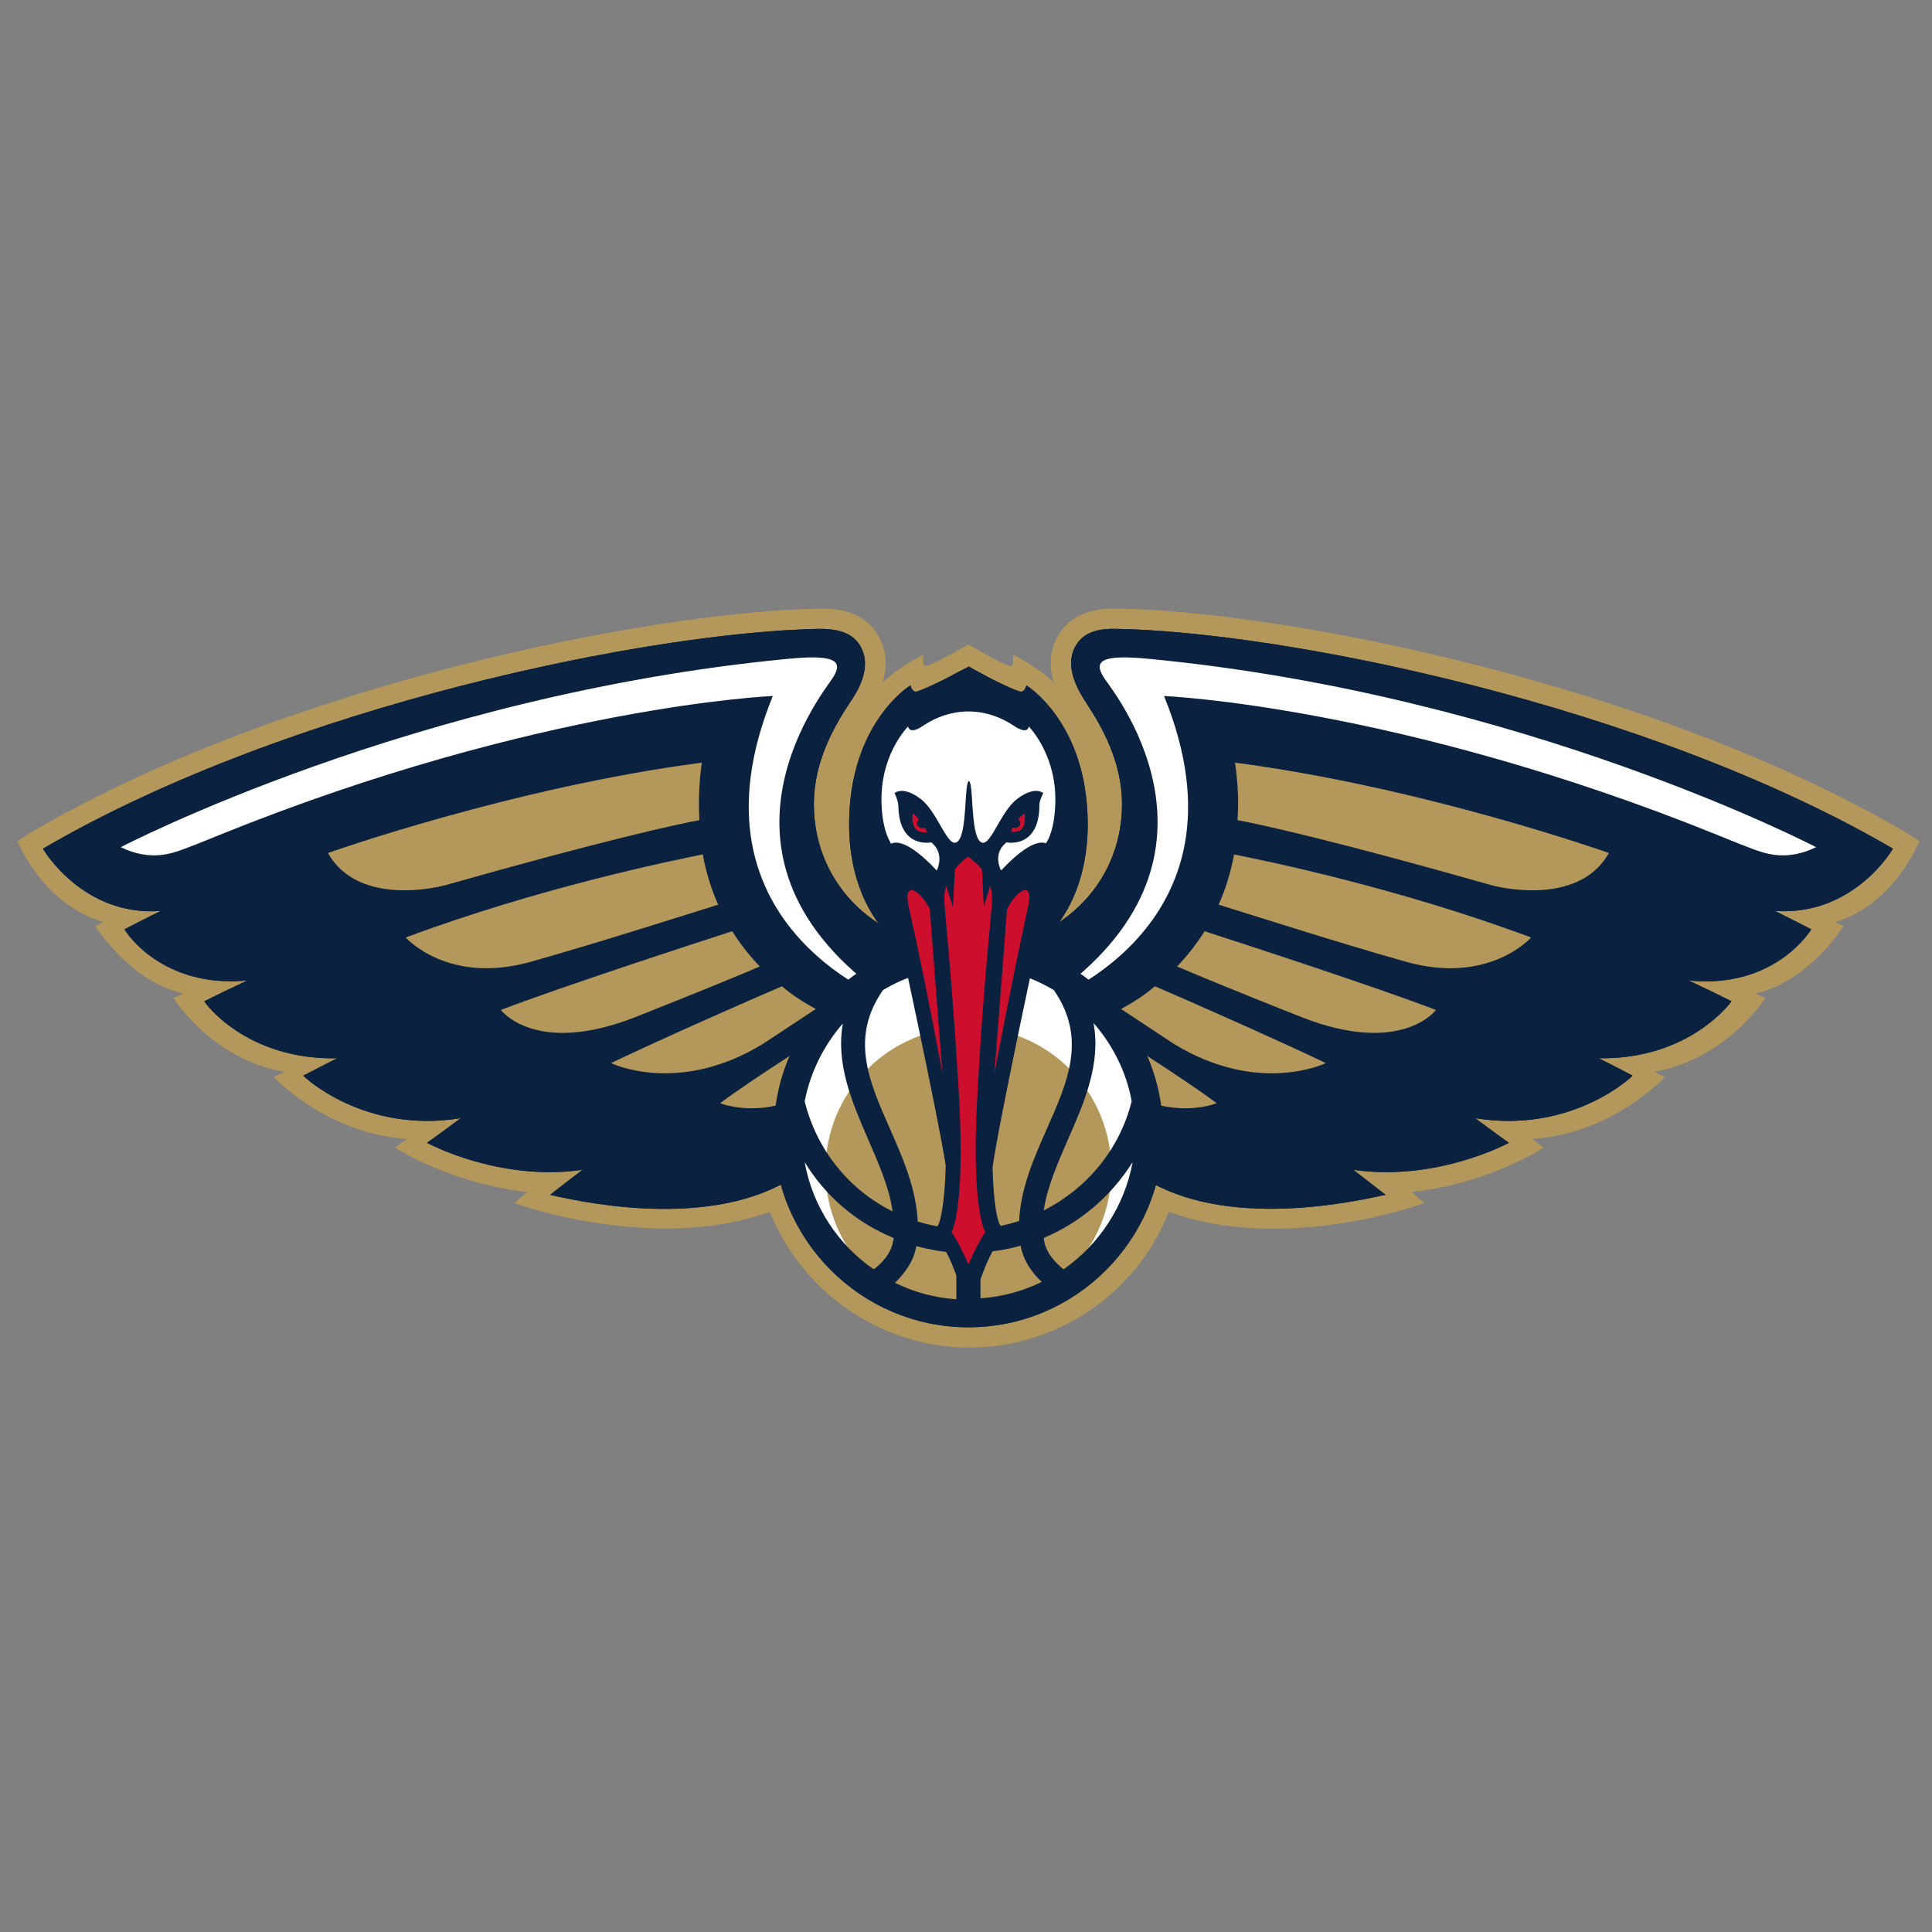 <svg xmlns="http://www.w3.org/2000/svg" version="1.1" id="Layer_1" x="0" y="0" viewBox="0 0 400 400" style="enable-background:new 0 0 400 400" xml:space="preserve"><rect x="0" y="0" width="400" height="400" fill="#808080" stroke="none"/><style>.st0{fill:#b4975a}.st1{fill:#0a2240}.st2{fill:#fff}.st3{fill:#ce0e2d}</style><path class="st0" d="M397.4 174.1 394 172c-52.2-30.4-128-45.5-162.8-46h-.5c-5.7 0-9.7 2-11.8 5.9-1.8 3.3-1.6 6.6-.7 9.5-.6-.7-1.5-1.4-2.4-2.1-2.8-2.1-6.1-3.8-6.1-3.8s.4 2.7-.6 2.4c-.5-.2-1.1-.4-1.7-.7-2.8-1.3-6.9-3.8-6.9-3.8s-4.2 2.5-7 3.8c-.6.3-1.2.5-1.7.7-1 .3-.6-2.4-.6-2.4s-3.3 1.7-6.1 3.8c-.9.7-1.8 1.4-2.4 2.1.9-2.8 1.1-6.1-.7-9.5-2.1-3.9-6-5.9-11.8-5.9h-.5C135 126.6 59.2 141.6 7 172l-3.4 2.1s5.1 13.1 17.8 16.8l-1.7.8s7.2 11.6 18.3 14l-2.1.9s7.8 12.7 23 15.3l-2.2 1.1s10.8 11.7 27.5 12.8l-2.4 1.8s11 7.3 27.3 9.2l-2.6 2.3s28.8 10.5 52.9 1.8c6.7 16.7 23 28.1 41.3 28.1 18.3 0 34.7-11.3 41.3-28.1 24.1 8.8 52.9-1.8 52.9-1.8l-2.6-2.3c16.2-1.8 27.3-9.2 27.3-9.2l-2.4-1.8c16.6-1 27.5-12.8 27.5-12.8l-2.2-1.1c15.2-2.7 23-15.3 23-15.3l-2.1-.9c11.1-2.4 18.3-14 18.3-14l-1.7-.8c12.3-3.7 17.4-16.8 17.4-16.8z"/><path class="st1" d="M391.9 175.7c-51.1-29.8-126.1-44.9-160.8-45.5-4.2-.1-7 .9-8.5 3.7-2.4 4.5 1 9.6 2.4 11.8 3.1 4.7 7.3 12 7.3 20.8 0 17.1-13.8 29.7-30.8 29.7h-2.2c-17 0-30.8-12.6-30.8-29.7 0-8.8 4.2-16.1 7.3-20.8 1.5-2.2 4.9-7.2 2.4-11.8-1.5-2.7-4.3-3.7-8.5-3.7-34.7.6-109.7 15.7-160.8 45.5 0 .1 8.2 14.1 24.4 12.9-2.5 1.2-5 2.5-7.5 3.8 0 .2 7.5 12.3 25.4 10.6-3 1.4-5.9 2.8-8.9 4.3 0 .2 8.6 12.2 27.5 11.8-4.3 2.2-7 3.6-7 3.6 0 .1 12.5 12.1 32.6 8.8-2.2 1.6-4.4 3.3-7 5.1 0 0 14.8 8.1 32.2 5.6-2.2 1.7-4.5 3.4-6.7 5.2 0-.2 26.6 7.3 45.6-1.1 16.3-7.2 25.4-24.8 27.5-29.2 3.2.7 6 1.1 8.2 1.4 0 .2 3.5.5 5.2.5 1.7.1 5.2-.2 5.2-.5 2.1-.3 5-.7 8.2-1.4 2.1 4.4 11.1 22.1 27.5 29.2 19 8.4 45.6.8 45.6 1.1-2.2-1.7-4.5-3.5-6.7-5.2 17.4 2.5 32.2-5.6 32.2-5.6-2.6-1.8-4.8-3.5-7-5.1 20.1 3.3 32.6-8.7 32.6-8.8 0 0-2.6-1.4-7-3.6 18.9.3 27.4-11.7 27.5-11.8-3-1.5-5.9-2.9-8.9-4.3 17.9 1.8 25.3-10.4 25.4-10.6-2.5-1.3-5-2.5-7.5-3.8 16.3 1.1 24.4-12.8 24.4-12.9z"/><path class="st2" d="M185.8 208s-45.6-15.3-25.8-63.9c0 0-48.3 2-114.4 28.7 0 0-4.6 1.9-7.3 2.9s-7.1 2.7-13.3-.3c0 0 60.5-31.6 138.2-39 10.2-1 11.6.6 8.9 4.4-2.2 3.3-30 38.6 13.7 67.2z"/><path class="st0" d="M145.3 157.9c-39.1 5.1-77.4 18.7-77.4 18.7 6.5 11.6 24.2 6.7 24.2 6.7 33.1-9.4 47.9-12.6 52.7-13.5-.2-3.7-.1-7.6.5-11.9zM145.5 176.9c-6.5 1.3-33.9 6.9-61.5 17.2 0 0 8.7 9.9 26 5 14.5-4.1 33.2-10.1 38.7-11.8-1.4-3.1-2.5-6.6-3.2-10.4zM151.6 192.8c-5.9 1.9-35.4 11.5-47.9 16.3 0 0 7.1 9.6 27.8 1.5 14.4-5.7 22.3-9 25.8-10.5-2.1-2.2-4-4.6-5.7-7.3zM161.9 204.2c-5.2 2.2-24.3 10.6-35.4 15.9 0 0 13.9 6.8 31.5-4l10.9-7.2c-2.4-1.3-4.8-2.8-7-4.7zM174.2 211.8c-3.5 2.2-18 11.3-25.1 16.6 0 0 12 5 24.4-6.7 4-3.8 6.2-5.9 7.4-7.2-2.2-.7-4.4-1.6-6.7-2.7z"/><path class="st2" d="M215.2 208s45.6-15.3 25.8-63.9c0 0 48.3 2 114.4 28.7 0 0 4.6 1.9 7.3 2.9s7.1 2.7 13.3-.3c0 0-60.5-31.6-138.2-39-10.3-1-11.6.6-8.9 4.4 2.3 3.3 30 38.6-13.7 67.2z"/><path class="st0" d="M255.7 157.9c39.1 5.1 77.4 18.7 77.4 18.7-6.5 11.6-24.2 6.7-24.2 6.7-33.1-9.4-47.9-12.6-52.7-13.5.3-3.7.1-7.6-.5-11.9zM255.5 176.9c6.5 1.3 33.9 6.9 61.5 17.2 0 0-8.7 9.9-26 5-14.5-4.1-33.2-10.1-38.7-11.8 1.4-3.1 2.5-6.6 3.2-10.4zM249.4 192.8c5.9 1.9 35.4 11.5 47.9 16.3 0 0-7.1 9.6-27.8 1.5-14.4-5.7-22.3-9-25.8-10.5 2.1-2.2 4-4.6 5.7-7.3zM239.1 204.2c5.2 2.2 24.3 10.6 35.4 15.9 0 0-13.9 6.8-31.5-4l-10.9-7.2c2.4-1.3 4.8-2.8 7-4.7zM226.8 211.8c3.5 2.2 18 11.3 25.1 16.6 0 0-12 5-24.4-6.7-4-3.8-6.2-5.9-7.4-7.2 2.2-.7 4.4-1.6 6.7-2.7z"/><g><path class="st2" d="M237.9 234.5c0 20.7-16.7 37.4-37.4 37.4s-37.4-16.7-37.4-37.4c0-20.6 16.7-37.4 37.4-37.4 20.6.1 37.4 16.8 37.4 37.4z"/><path class="st0" d="M230.1 242.3c0 16.4-13.3 29.7-29.6 29.7-16.4 0-29.6-13.3-29.6-29.7s13.3-29.6 29.6-29.6c16.4-.1 29.6 13.2 29.6 29.6z"/><path class="st1" d="M200.5 194.2c-22.2 0-40.3 18.1-40.3 40.3 0 22.2 18.1 40.3 40.3 40.3 22.2 0 40.3-18.1 40.3-40.3 0-22.2-18.1-40.3-40.3-40.3zm33.8 33.8c-2.5 10-9.3 18.1-18.2 22.6.7-4.9 2.9-9.8 5.1-14.9 3.2-7.3 6.8-15.4 5.2-23.9 4 4.6 6.8 10.1 7.9 16.2zm-51.5-23c4.5-2.7 9.7-4.4 15.2-4.8v54.2c-2.8-.2-5.4-.7-8-1.5-.3-6.7-3-13-5.7-19.1-4.5-10.1-8.3-19-1.5-28.8zm6.9 53c2.7.7 5.4 1.2 8.3 1.4v9.6c-4.5-.3-8.8-1.5-12.7-3.4 1.9-1.9 3.9-4.4 4.4-7.6zm13.3 1.3c2.9-.2 5.6-.6 8.3-1.4.6 3.2 2.5 5.8 4.4 7.5-3.9 1.9-8.2 3.1-12.7 3.4v-9.5zm8-6.5c-2.6.8-5.2 1.4-8 1.6v-54.2c5.5.4 10.7 2.1 15.2 4.8 6.8 9.9 3 18.7-1.5 28.8-2.7 6.1-5.4 12.3-5.7 19zm-36.5-40.9c-1.5 8.5 2 16.5 5.2 23.9 2.2 5.1 4.4 10 5.1 15-8.9-4.4-15.7-12.6-18.2-22.8 1.2-6.1 4-11.6 7.9-16.1zm-7.9 28.7c4.3 7.1 10.8 12.6 18.4 15.7 0 .2 0 .5-.1.7-.4 2.6-2.5 4.7-4 5.8-7.4-5.1-12.7-13.1-14.3-22.2zm53.6 22.2c-1.5-1.2-3.6-3.3-4-5.8 0-.2-.1-.5-.1-.7 7.6-3.2 14-8.7 18.4-15.7-1.7 9.2-7 17.1-14.3 22.2z"/><g><path class="st1" d="M212.5 141.9s-.3 1.3-1.1 1.3-5.6-2.3-7.9-3.6c-1-.5-2.4-1.3-2.9-1.6 0 0-2.1 1.1-3.1 1.6-2.3 1.3-7.2 3.6-7.9 3.6-.8 0-1.1-1.3-1.1-1.3s-12.7 7.7-12.7 28.8c0 15.8 8.2 22.9 8.2 22.9l1.1 4.5h30.8l1.1-4.5s8.2-7.1 8.2-22.9c0-21.1-12.7-28.8-12.7-28.8z"/><path class="st2" d="M218.5 165.4c0-6.5-2.7-11.9-5.5-15 0 0-.1 1.9-3.2-.2-2.7-1.8-5.9-2.9-9.3-2.9-3.4 0-6.6 1.1-9.3 2.9-3 2.1-3.2.2-3.2.2-2.9 3.2-5.5 8.5-5.5 15 0 5.4 1.3 8.1 1.8 8.9 2.7 6.9 8.9 11.8 16.2 11.8 7.2 0 13.4-4.8 16.1-11.6.2-.2 1.9-2.8 1.9-9.1z"/><path class="st1" d="M207.3 180.2s0-.1-.1-.1c0 0-1.8-3.4 1.2-5.7 0 0 6.6 1.4 6.8-7.4 0 0-.2-.9.8-2.8 0 0-1.7-1.6-5.4 1.2s-5.7 10.7-7.7 8.8c-2-1.8-1.3-12.1-2.3-12.5-1 .4-.3 10.7-2.3 12.5-2 1.9-4-6-7.7-8.8-3.7-2.8-5.4-1.2-5.4-1.2.9 1.9.8 2.8.8 2.8.2 8.8 6.8 7.4 6.8 7.4 2.9 2.3 1.2 5.7 1.2 5.7s0 .1-.1.1c-7.9-8.5-12.5-7.4-10.3 2.2 2.2 9.4 10.8 49.6 12.2 58.9-.2 8.4-1.2 11.4-1.4 12l-.9 1.7 1 1.9c1.5 2.2 2.6 4.7 2.9 5.6l3.3 8.3 3.2-8.3c.4-1 1.4-3.4 2.9-5.6l1-1.8-.9-1.8c-.3-.6-1.2-3.5-1.4-11.6 1.1-8.4 9.9-49.8 12.2-59.4 2.1-9.5-2.5-10.6-10.4-2.1z"/><path class="st3" d="M195.1 222.1c-2.8-15-5.1-26.1-6.9-34.1-1.4-6.1 2.3-3.7 4.3.2l2.6 33.9zM205.9 222.1c2.9-15 5.1-26.1 6.9-34.1 1.4-6.1-2.3-3.7-4.3.2l-2.6 33.9zM190.6 171.4c-.6-.2-.9-.7-.7-1.3.1-.2.2-.4.4-.5-.4-.4-.8-.8-1.3-1.2 0 0-.9 4.3 2.9 3.9 0 0-.1-.4-.4-.9-.3.1-.6.1-.9 0zM212.1 168.4c-.5.4-1 .8-1.3 1.2.2.1.3.3.4.5.2.6-.2 1.1-.7 1.3-.3.1-.6 0-.8-.1-.3.5-.4.9-.4.9 3.7.5 2.8-3.8 2.8-3.8zM202.3 227.7c1.2-23.1 3.1-39.5 3.1-41.6 0-.7-.1-1.7-.4-2.7l-1.3 4.4-.4-7.8c-.7-.9-1.6-1.7-2.8-2.6h-.1c-1.2.8-2 1.7-2.7 2.6l-.4 7.8-1.4-4.4c-.3 1-.4 2-.4 2.7 0 2 1.8 18.4 3.1 41.6 1.2 23.1-1.6 27.4-1.6 27.4 1.7 2.4 3.5 6.7 3.5 6.7s1.8-4.3 3.5-6.7c0 0-2.9-4.3-1.7-27.4z"/></g></g><g><path class="st1" d="M391.9 175.7c-51.1-29.8-126.1-44.9-160.8-45.5-4.2-.1-7 .9-8.5 3.7-2.4 4.5 1 9.6 2.4 11.8 3.1 4.7 7.3 12 7.3 20.8 0 17.1-13.8 29.7-30.8 29.7h-2.2c-17 0-30.8-12.6-30.8-29.7 0-8.8 4.2-16.1 7.3-20.8 1.5-2.2 4.9-7.2 2.4-11.8-1.5-2.7-4.3-3.7-8.5-3.7-34.7.6-109.7 15.7-160.8 45.5 0 .1 8.2 14.1 24.4 12.9-2.5 1.2-5 2.5-7.5 3.8 0 .2 7.5 12.3 25.4 10.6-3 1.4-5.9 2.8-8.9 4.3 0 .2 8.6 12.2 27.5 11.8-4.3 2.2-7 3.6-7 3.6 0 .1 12.5 12.1 32.6 8.8-2.2 1.6-4.4 3.3-7 5.1 0 0 14.8 8.1 32.2 5.6-2.2 1.7-4.5 3.4-6.7 5.2 0-.2 26.6 7.3 45.6-1.1 16.3-7.2 25.4-24.8 27.5-29.2 3.2.7 6 1.1 8.2 1.4 0 .2 3.5.5 5.2.5 1.7.1 5.2-.2 5.2-.5 2.1-.3 5-.7 8.2-1.4 2.1 4.4 11.1 22.1 27.5 29.2 19 8.4 45.6.8 45.6 1.1-2.2-1.7-4.5-3.5-6.7-5.2 17.4 2.5 32.2-5.6 32.2-5.6-2.6-1.8-4.8-3.5-7-5.1 20.1 3.3 32.6-8.7 32.6-8.8 0 0-2.6-1.4-7-3.6 18.9.3 27.4-11.7 27.5-11.8-3-1.5-5.9-2.9-8.9-4.3 17.9 1.8 25.3-10.4 25.4-10.6-2.5-1.3-5-2.5-7.5-3.8 16.3 1.1 24.4-12.8 24.4-12.9z"/><path class="st2" d="M185.8 208s-45.6-15.3-25.8-63.9c0 0-48.3 2-114.4 28.7 0 0-4.6 1.9-7.3 2.9s-7.1 2.7-13.3-.3c0 0 60.5-31.6 138.2-39 10.2-1 11.6.6 8.9 4.4-2.2 3.3-30 38.6 13.7 67.2z"/><path class="st0" d="M145.3 157.9c-39.1 5.1-77.4 18.7-77.4 18.7 6.5 11.6 24.2 6.7 24.2 6.7 33.1-9.4 47.9-12.6 52.7-13.5-.2-3.7-.1-7.6.5-11.9zM145.5 176.9c-6.5 1.3-33.9 6.9-61.5 17.2 0 0 8.7 9.9 26 5 14.5-4.1 33.2-10.1 38.7-11.8-1.4-3.1-2.5-6.6-3.2-10.4zM151.6 192.8c-5.9 1.9-35.4 11.5-47.9 16.3 0 0 7.1 9.6 27.8 1.5 14.4-5.7 22.3-9 25.8-10.5-2.1-2.2-4-4.6-5.7-7.3zM161.9 204.2c-5.2 2.2-24.3 10.6-35.4 15.9 0 0 13.9 6.8 31.5-4l10.9-7.2c-2.4-1.3-4.8-2.8-7-4.7zM174.2 211.8c-3.5 2.2-18 11.3-25.1 16.6 0 0 12 5 24.4-6.7 4-3.8 6.2-5.9 7.4-7.2-2.2-.7-4.4-1.6-6.7-2.7z"/><path class="st2" d="M215.2 208s45.6-15.3 25.8-63.9c0 0 48.3 2 114.4 28.7 0 0 4.6 1.9 7.3 2.9s7.1 2.7 13.3-.3c0 0-60.5-31.6-138.2-39-10.3-1-11.6.6-8.9 4.4 2.3 3.3 30 38.6-13.7 67.2z"/><path class="st0" d="M255.7 157.9c39.1 5.1 77.4 18.7 77.4 18.7-6.5 11.6-24.2 6.7-24.2 6.7-33.1-9.4-47.9-12.6-52.7-13.5.3-3.7.1-7.6-.5-11.9zM255.5 176.9c6.5 1.3 33.9 6.9 61.5 17.2 0 0-8.7 9.9-26 5-14.5-4.1-33.2-10.1-38.7-11.8 1.4-3.1 2.5-6.6 3.2-10.4zM249.4 192.8c5.9 1.9 35.4 11.5 47.9 16.3 0 0-7.1 9.6-27.8 1.5-14.4-5.7-22.3-9-25.8-10.5 2.1-2.2 4-4.6 5.7-7.3zM239.1 204.2c5.2 2.2 24.3 10.6 35.4 15.9 0 0-13.9 6.8-31.5-4l-10.9-7.2c2.4-1.3 4.8-2.8 7-4.7zM226.8 211.8c3.5 2.2 18 11.3 25.1 16.6 0 0-12 5-24.4-6.7-4-3.8-6.2-5.9-7.4-7.2 2.2-.7 4.4-1.6 6.7-2.7z"/><g><path class="st2" d="M237.9 234.5c0 20.7-16.7 37.4-37.4 37.4s-37.4-16.7-37.4-37.4c0-20.6 16.7-37.4 37.4-37.4 20.6.1 37.4 16.8 37.4 37.4z"/><path class="st0" d="M230.1 242.3c0 16.4-13.3 29.7-29.6 29.7-16.4 0-29.6-13.3-29.6-29.7s13.3-29.6 29.6-29.6c16.4-.1 29.6 13.2 29.6 29.6z"/><path class="st1" d="M200.5 194.2c-22.2 0-40.3 18.1-40.3 40.3 0 22.2 18.1 40.3 40.3 40.3 22.2 0 40.3-18.1 40.3-40.3 0-22.2-18.1-40.3-40.3-40.3zm33.8 33.8c-2.5 10-9.3 18.1-18.2 22.6.7-4.9 2.9-9.8 5.1-14.9 3.2-7.3 6.8-15.4 5.2-23.9 4 4.6 6.8 10.1 7.9 16.2zm-51.5-23c4.5-2.7 9.7-4.4 15.2-4.8v54.2c-2.8-.2-5.4-.7-8-1.5-.3-6.7-3-13-5.7-19.1-4.5-10.1-8.3-19-1.5-28.8zm6.9 53c2.7.7 5.4 1.2 8.3 1.4v9.6c-4.5-.3-8.8-1.5-12.7-3.4 1.9-1.9 3.9-4.4 4.4-7.6zm13.3 1.3c2.9-.2 5.6-.6 8.3-1.4.6 3.2 2.5 5.8 4.4 7.5-3.9 1.9-8.2 3.1-12.7 3.4v-9.5zm8-6.5c-2.6.8-5.2 1.4-8 1.6v-54.2c5.5.4 10.7 2.1 15.2 4.8 6.8 9.9 3 18.7-1.5 28.8-2.7 6.1-5.4 12.3-5.7 19zm-36.5-40.9c-1.5 8.5 2 16.5 5.2 23.9 2.2 5.1 4.4 10 5.1 15-8.9-4.4-15.7-12.6-18.2-22.8 1.2-6.1 4-11.6 7.9-16.1zm-7.9 28.7c4.3 7.1 10.8 12.6 18.4 15.7 0 .2 0 .5-.1.7-.4 2.6-2.5 4.7-4 5.8-7.4-5.1-12.7-13.1-14.3-22.2zm53.6 22.2c-1.5-1.2-3.6-3.3-4-5.8 0-.2-.1-.5-.1-.7 7.6-3.2 14-8.7 18.4-15.7-1.7 9.2-7 17.1-14.3 22.2z"/><g><path class="st1" d="M212.5 141.9s-.3 1.3-1.1 1.3-5.6-2.3-7.9-3.6c-1-.5-2.4-1.3-2.9-1.6 0 0-2.1 1.1-3.1 1.6-2.3 1.3-7.2 3.6-7.9 3.6-.8 0-1.1-1.3-1.1-1.3s-12.7 7.7-12.7 28.8c0 15.8 8.2 22.9 8.2 22.9l1.1 4.5h30.8l1.1-4.5s8.2-7.1 8.2-22.9c0-21.1-12.7-28.8-12.7-28.8z"/><path class="st2" d="M218.5 165.4c0-6.5-2.7-11.9-5.5-15 0 0-.1 1.9-3.2-.2-2.7-1.8-5.9-2.9-9.3-2.9-3.4 0-6.6 1.1-9.3 2.9-3 2.1-3.2.2-3.2.2-2.9 3.2-5.5 8.5-5.5 15 0 5.4 1.3 8.1 1.8 8.9 2.7 6.9 8.9 11.8 16.2 11.8 7.2 0 13.4-4.8 16.1-11.6.2-.2 1.9-2.8 1.9-9.1z"/><path class="st1" d="M207.3 180.2s0-.1-.1-.1c0 0-1.8-3.4 1.2-5.7 0 0 6.6 1.4 6.8-7.4 0 0-.2-.9.8-2.8 0 0-1.7-1.6-5.4 1.2s-5.7 10.7-7.7 8.8c-2-1.8-1.3-12.1-2.3-12.5-1 .4-.3 10.7-2.3 12.5-2 1.9-4-6-7.7-8.8-3.7-2.8-5.4-1.2-5.4-1.2.9 1.9.8 2.8.8 2.8.2 8.8 6.8 7.4 6.8 7.4 2.9 2.3 1.2 5.7 1.2 5.7s0 .1-.1.1c-7.9-8.5-12.5-7.4-10.3 2.2 2.2 9.4 10.8 49.6 12.2 58.9-.2 8.4-1.2 11.4-1.4 12l-.9 1.7 1 1.9c1.5 2.2 2.6 4.7 2.9 5.6l3.3 8.3 3.2-8.3c.4-1 1.4-3.4 2.9-5.6l1-1.8-.9-1.8c-.3-.6-1.2-3.5-1.4-11.6 1.1-8.4 9.9-49.8 12.2-59.4 2.1-9.5-2.5-10.6-10.4-2.1z"/><path class="st3" d="M195.1 222.1c-2.8-15-5.1-26.1-6.9-34.1-1.4-6.1 2.3-3.7 4.3.2l2.6 33.9zM205.9 222.1c2.9-15 5.1-26.1 6.9-34.1 1.4-6.1-2.3-3.7-4.3.2l-2.6 33.9zM190.6 171.4c-.6-.2-.9-.7-.7-1.3.1-.2.2-.4.4-.5-.4-.4-.8-.8-1.3-1.2 0 0-.9 4.3 2.9 3.9 0 0-.1-.4-.4-.9-.3.1-.6.1-.9 0zM212.1 168.4c-.5.4-1 .8-1.3 1.2.2.1.3.3.4.5.2.6-.2 1.1-.7 1.3-.3.1-.6 0-.8-.1-.3.5-.4.9-.4.9 3.7.5 2.8-3.8 2.8-3.8zM202.3 227.7c1.2-23.1 3.1-39.5 3.1-41.6 0-.7-.1-1.7-.4-2.7l-1.3 4.4-.4-7.8c-.7-.9-1.6-1.7-2.8-2.6h-.1c-1.2.8-2 1.7-2.7 2.6l-.4 7.8-1.4-4.4c-.3 1-.4 2-.4 2.7 0 2 1.8 18.4 3.1 41.6 1.2 23.1-1.6 27.4-1.6 27.4 1.7 2.4 3.5 6.7 3.5 6.7s1.8-4.3 3.5-6.7c0 0-2.9-4.3-1.7-27.4z"/></g></g></g></svg>
